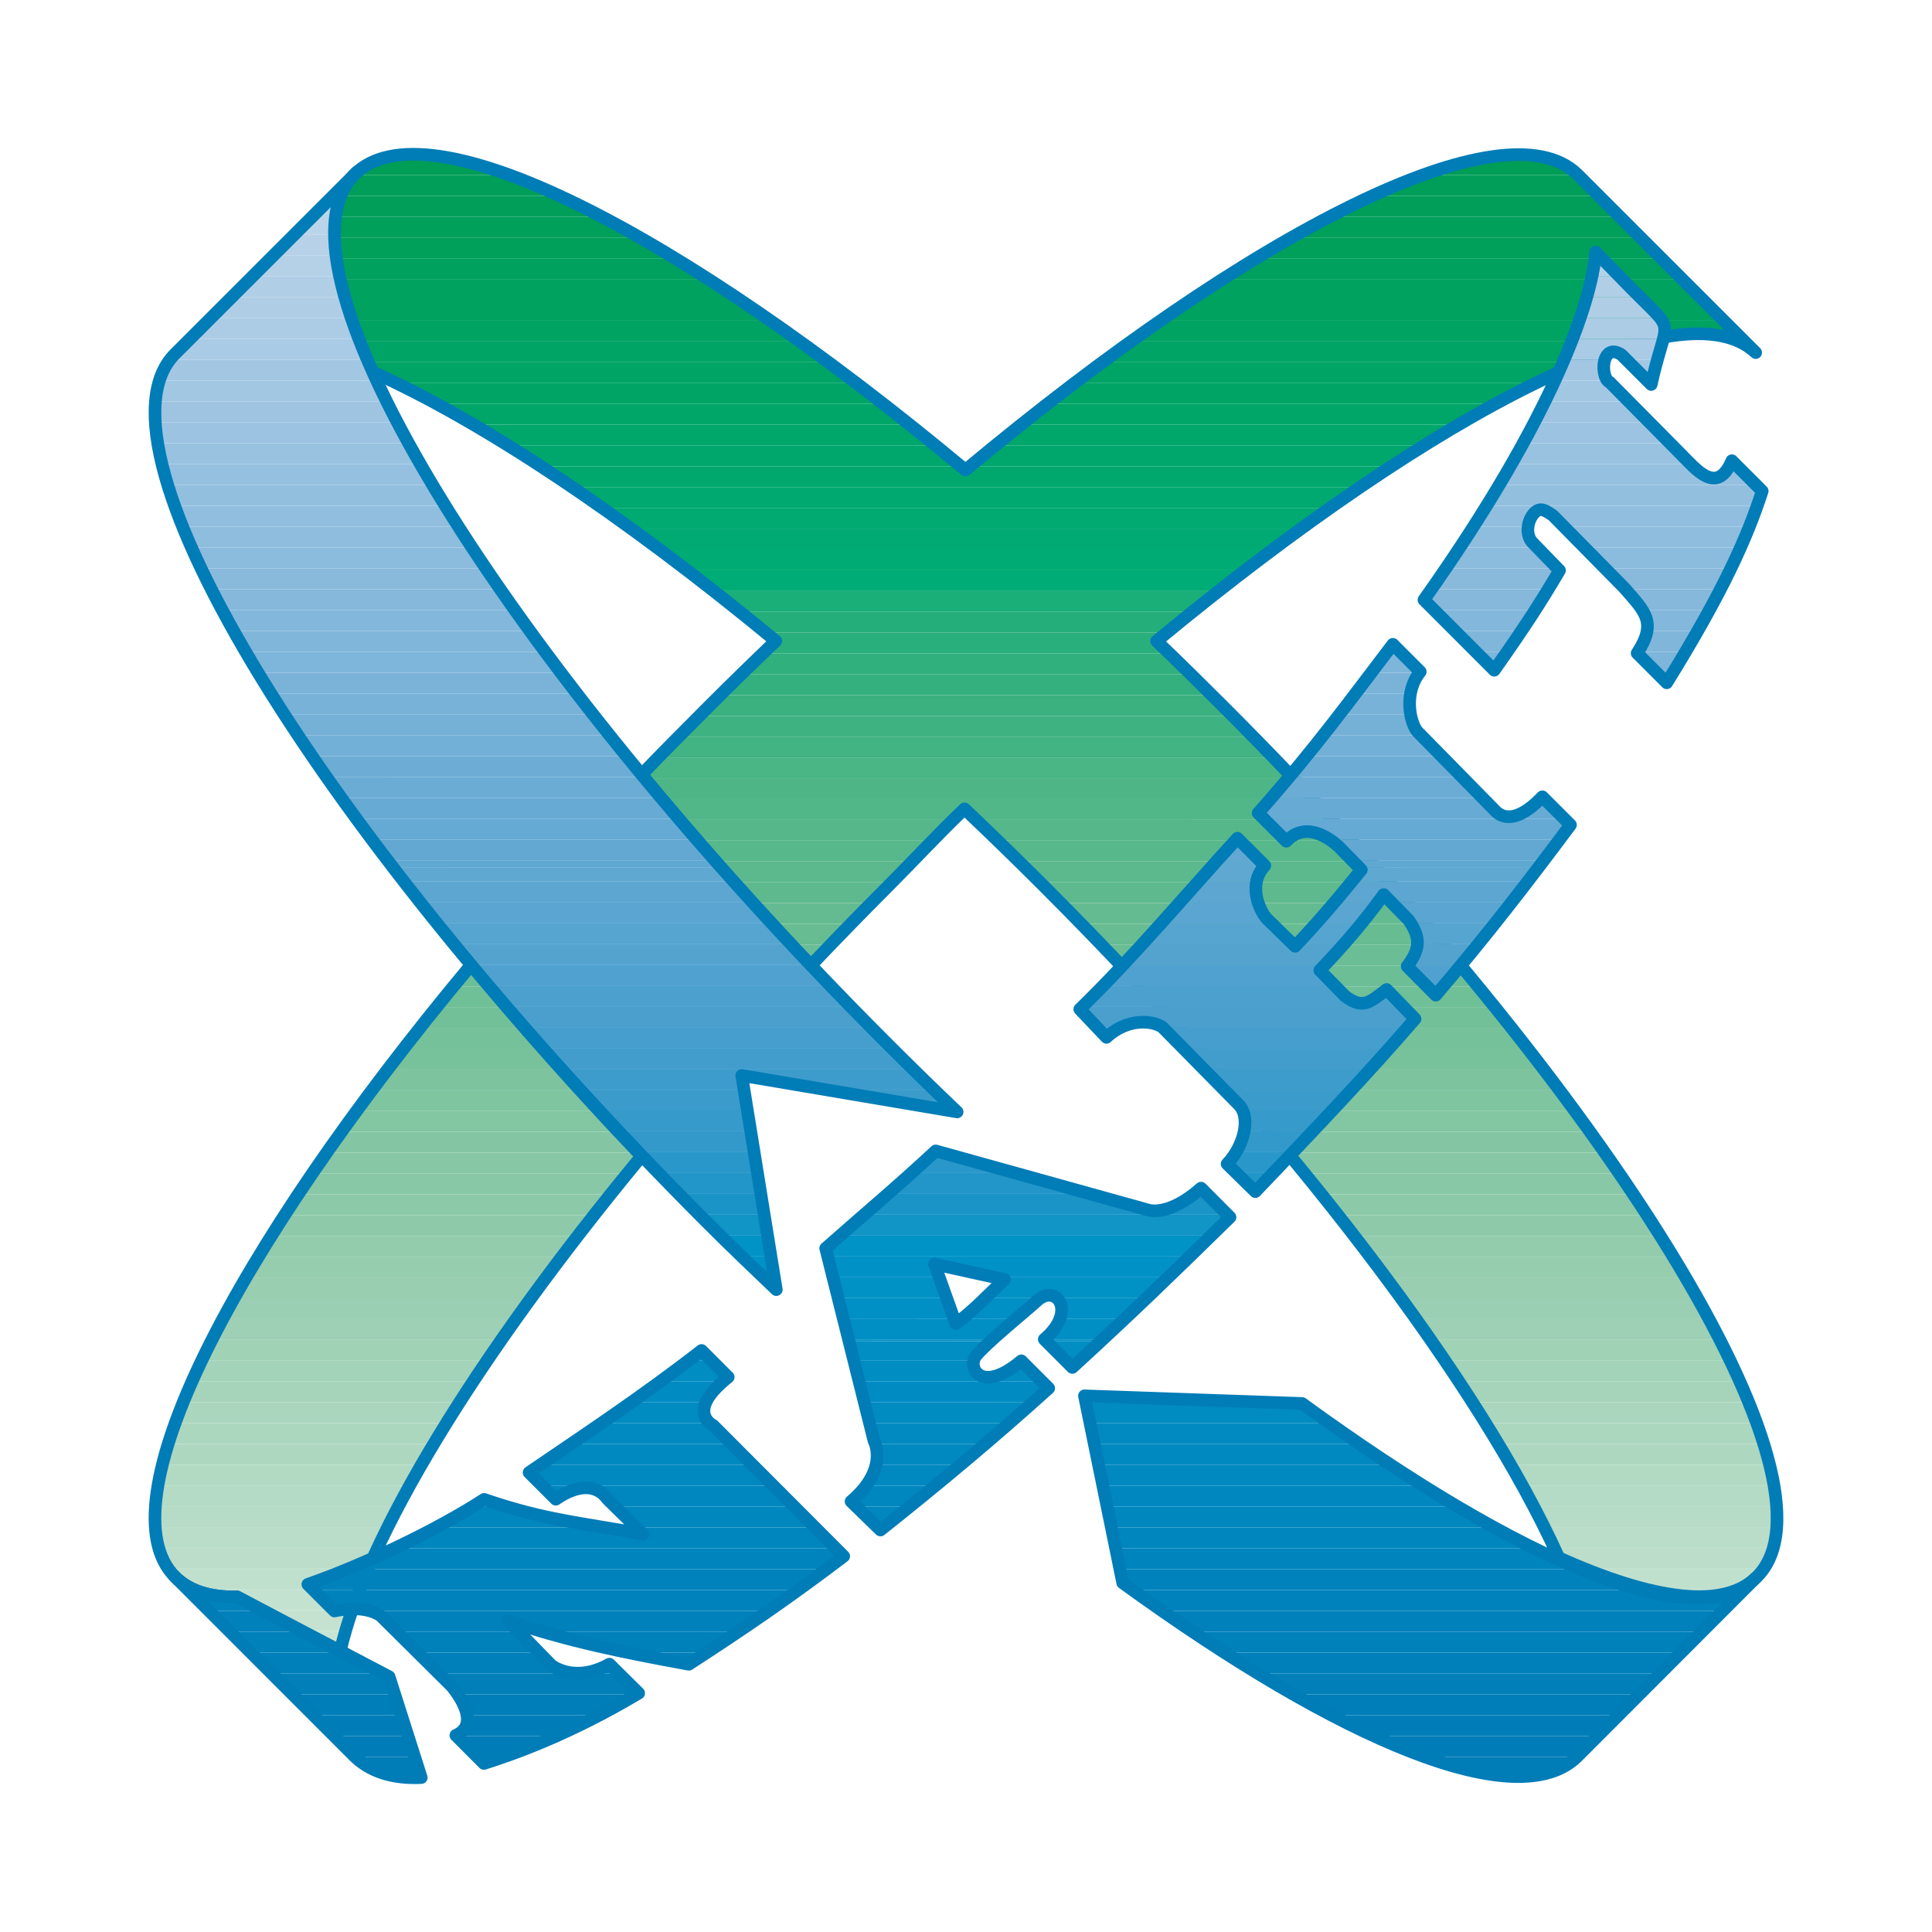 <?xml version="1.0" encoding="utf-8"?>
<!-- Generator: Adobe Illustrator 13.0.0, SVG Export Plug-In . SVG Version: 6.00 Build 14948)  -->
<!DOCTYPE svg PUBLIC "-//W3C//DTD SVG 1.0//EN" "http://www.w3.org/TR/2001/REC-SVG-20010904/DTD/svg10.dtd">
<svg version="1.0" id="Layer_1" xmlns="http://www.w3.org/2000/svg" xmlns:xlink="http://www.w3.org/1999/xlink" x="0px" y="0px"
	 width="192.756px" height="192.756px" viewBox="0 0 192.756 192.756" enable-background="new 0 0 192.756 192.756"
	 xml:space="preserve">
<g>
	<polygon fill-rule="evenodd" clip-rule="evenodd" fill="#FFFFFF" points="0,0 192.756,0 192.756,192.756 0,192.756 0,0 	"/>
	<path fill-rule="evenodd" clip-rule="evenodd" fill="#009D57" d="M41.096,15.391h0.244c2.63,0.018,5.835,0.728,9.517,2.076H35.303
		c0.025-0.025,0.048-0.049,0.072-0.075C36.703,16.065,38.644,15.416,41.096,15.391L41.096,15.391z M157.451,17.467h-15.512
		c7.228-2.614,12.632-2.799,15.424-0.087L157.451,17.467L157.451,17.467z"/>
	<path fill-rule="evenodd" clip-rule="evenodd" fill="#009E58" d="M35.307,17.464h15.54c1.578,0.578,3.245,1.27,4.99,2.076H33.981
		C34.302,18.742,34.741,18.048,35.307,17.464L35.307,17.464z M141.948,17.464h15.499l2.076,2.076h-22.614
		C138.672,18.732,140.354,18.04,141.948,17.464L141.948,17.464z"/>
	<path fill-rule="evenodd" clip-rule="evenodd" fill="#009E59" d="M33.981,19.54h21.856c1.355,0.625,2.759,1.319,4.206,2.076H33.445
		C33.55,20.86,33.727,20.169,33.981,19.54L33.981,19.54z M136.909,19.54h22.614l2.076,2.076h-28.923
		C134.134,20.856,135.545,20.165,136.909,19.54L136.909,19.54z"/>
	<path fill-rule="evenodd" clip-rule="evenodd" fill="#009F5A" d="M33.445,21.616h26.597c1.233,0.645,2.499,1.338,3.794,2.078
		H33.335C33.318,22.957,33.355,22.264,33.445,21.616L33.445,21.616z M132.677,21.616H161.6l2.078,2.078h-34.814
		C130.165,22.953,131.438,22.261,132.677,21.616L132.677,21.616z"/>
	<path fill-rule="evenodd" clip-rule="evenodd" fill="#00A05B" d="M33.335,23.689h30.494c1.152,0.657,2.328,1.347,3.525,2.077
		H33.507C33.409,25.04,33.35,24.347,33.335,23.689L33.335,23.689z M128.872,23.689h34.801l2.077,2.077h-40.416
		C126.535,25.037,127.715,24.346,128.872,23.689L128.872,23.689z"/>
	<path fill-rule="evenodd" clip-rule="evenodd" fill="#00A15E" d="M33.507,25.766h33.846c1.087,0.662,2.195,1.357,3.316,2.076
		H33.884C33.726,27.122,33.599,26.43,33.507,25.766L33.507,25.766z M125.334,25.766h40.416l2.077,2.076h-45.826
		C123.128,27.122,124.24,26.427,125.334,25.766L125.334,25.766z"/>
	<path fill-rule="evenodd" clip-rule="evenodd" fill="#00A25F" d="M33.884,27.842H70.67c1.041,0.668,2.098,1.361,3.167,2.076H34.418
		C34.211,29.204,34.034,28.511,33.884,27.842L33.884,27.842z M122.001,27.842h45.826l2.076,2.076h-51.077
		C119.897,29.202,120.956,28.509,122.001,27.842L122.001,27.842z"/>
	<path fill-rule="evenodd" clip-rule="evenodd" fill="#00A260" d="M34.418,29.915h39.412c1.005,0.673,2.021,1.363,3.047,2.076
		H35.079C34.834,31.279,34.614,30.587,34.418,29.915L34.418,29.915z M118.83,29.915h51.069l2.077,2.076h-56.197
		C116.808,31.278,117.824,30.586,118.83,29.915L118.83,29.915z"/>
	<path fill-rule="evenodd" clip-rule="evenodd" fill="#00A362" d="M35.079,31.991h41.798c0.969,0.674,1.95,1.367,2.938,2.076H35.849
		C35.571,33.357,35.312,32.666,35.079,31.991L35.079,31.991z M115.779,31.991h56.197l2.076,2.076h-0.562
		c-2.283-1.041-5.504-1.005-9.481,0h-51.175C113.825,33.357,114.808,32.665,115.779,31.991L115.779,31.991z"/>
	<path fill-rule="evenodd" clip-rule="evenodd" fill="#00A464" d="M35.849,34.067h43.966c0.941,0.676,1.893,1.369,2.849,2.077
		H36.707C36.4,35.436,36.114,34.743,35.849,34.067L35.849,34.067z M112.834,34.067h51.175c-1.894,0.478-3.956,1.172-6.173,2.077
		H109.98C110.939,35.436,111.892,34.743,112.834,34.067L112.834,34.067z M173.49,34.067h0.562l1.112,1.112
		C174.682,34.724,174.121,34.354,173.49,34.067L173.49,34.067z"/>
	<path fill-rule="evenodd" clip-rule="evenodd" fill="#00A465" d="M36.707,36.144h45.958c0.917,0.677,1.839,1.371,2.769,2.076
		H39.561c-0.828-0.404-1.644-0.782-2.439-1.137C36.979,36.767,36.842,36.453,36.707,36.144L36.707,36.144z M109.98,36.144h47.855
		c-1.474,0.601-3.018,1.296-4.619,2.076h-46.009C108.139,37.515,109.062,36.821,109.98,36.144L109.98,36.144z"/>
	<path fill-rule="evenodd" clip-rule="evenodd" fill="#00A566" d="M39.551,38.215h45.876c0.895,0.68,1.797,1.371,2.704,2.078H43.583
		C42.201,39.543,40.856,38.85,39.551,38.215L39.551,38.215z M107.215,38.215h46.013c-1.304,0.635-2.648,1.328-4.03,2.078h-44.685
		C105.42,39.586,106.32,38.896,107.215,38.215L107.215,38.215z"/>
	<path fill-rule="evenodd" clip-rule="evenodd" fill="#00A568" d="M43.583,40.293h44.548c0.874,0.68,1.749,1.372,2.632,2.076H47.267
		C46.013,41.635,44.783,40.943,43.583,40.293L43.583,40.293z M104.513,40.293h44.685c-1.197,0.65-2.423,1.343-3.675,2.076h-43.647
		C102.759,41.665,103.639,40.973,104.513,40.293L104.513,40.293z"/>
	<path fill-rule="evenodd" clip-rule="evenodd" fill="#00A76B" d="M47.267,42.369h43.497c0.856,0.681,1.718,1.374,2.582,2.077
		h-42.64C49.539,43.722,48.393,43.028,47.267,42.369L47.267,42.369z M101.875,42.369h43.647c-1.125,0.66-2.273,1.352-3.44,2.077
		H99.299C100.161,43.741,101.021,43.05,101.875,42.369L101.875,42.369z"/>
	<path fill-rule="evenodd" clip-rule="evenodd" fill="#00A76C" d="M50.7,44.441h42.64c0.839,0.681,1.679,1.375,2.523,2.077H53.964
		C52.861,45.799,51.771,45.107,50.7,44.441L50.7,44.441z M99.303,44.441h42.785c-1.07,0.666-2.156,1.357-3.258,2.077H96.78
		C97.625,45.816,98.467,45.124,99.303,44.441L99.303,44.441z"/>
	<path fill-rule="evenodd" clip-rule="evenodd" fill="#00A86E" d="M53.964,46.518h41.898c0.153,0.126,0.305,0.251,0.458,0.38
		c0.152-0.129,0.306-0.254,0.458-0.38h42.05c-1.026,0.669-2.067,1.362-3.119,2.076H57.082C56.03,47.88,54.991,47.187,53.964,46.518
		L53.964,46.518z"/>
	<path fill-rule="evenodd" clip-rule="evenodd" fill="#00A96F" d="M57.082,48.594h78.629c-0.99,0.673-1.991,1.365-3.002,2.078
		h-72.62C59.077,49.959,58.073,49.267,57.082,48.594L57.082,48.594z"/>
	<path fill-rule="evenodd" clip-rule="evenodd" fill="#00AA71" d="M60.089,50.671h72.62c-0.959,0.675-1.928,1.366-2.904,2.076
		H62.994C62.017,52.038,61.049,51.347,60.089,50.671L60.089,50.671z"/>
	<path fill-rule="evenodd" clip-rule="evenodd" fill="#00AA72" d="M62.988,52.743h66.825c-0.933,0.678-1.872,1.371-2.818,2.078
		H65.805C64.858,54.113,63.919,53.419,62.988,52.743L62.988,52.743z"/>
	<path fill-rule="evenodd" clip-rule="evenodd" fill="#00AB74" d="M65.805,54.82h61.189c-0.907,0.677-1.82,1.372-2.741,2.076H68.552
		C67.63,56.189,66.714,55.499,65.805,54.82L65.805,54.82z"/>
	<path fill-rule="evenodd" clip-rule="evenodd" fill="#00AC75" d="M68.552,56.896h55.701c-0.886,0.68-1.777,1.371-2.674,2.076
		h-50.35C70.332,58.267,69.438,57.576,68.552,56.896L68.552,56.896z"/>
	<path fill-rule="evenodd" clip-rule="evenodd" fill="#1AAE79" d="M71.224,58.969h50.36c-0.866,0.681-1.736,1.372-2.612,2.076H73.84
		C72.964,60.341,72.093,59.65,71.224,58.969L71.224,58.969z"/>
	<path fill-rule="evenodd" clip-rule="evenodd" fill="#24AE7A" d="M73.84,61.044h45.131c-0.849,0.683-1.702,1.374-2.559,2.077
		H76.398C75.542,62.417,74.689,61.727,73.84,61.044L73.84,61.044z"/>
	<path fill-rule="evenodd" clip-rule="evenodd" fill="#29AF7B" d="M76.398,63.121h40.015c-0.339,0.278-0.68,0.558-1.021,0.839
		c0.432,0.412,0.863,0.822,1.293,1.238H76.099c0.435-0.418,0.866-0.834,1.302-1.25C77.064,63.672,76.733,63.396,76.398,63.121
		L76.398,63.121z"/>
	<path fill-rule="evenodd" clip-rule="evenodd" fill="#30B07D" d="M76.099,65.198h40.587c0.709,0.686,1.418,1.378,2.126,2.077
		H73.959C74.671,66.579,75.386,65.886,76.099,65.198L76.099,65.198z"/>
	<path fill-rule="evenodd" clip-rule="evenodd" fill="#34B07E" d="M73.964,67.27h44.842c0.7,0.689,1.404,1.379,2.105,2.078H71.858
		C72.561,68.649,73.261,67.959,73.964,67.27L73.964,67.27z"/>
	<path fill-rule="evenodd" clip-rule="evenodd" fill="#3AB17F" d="M71.858,69.347h49.053c0.405,0.401,0.807,0.81,1.212,1.215
		c0.287,0.287,0.571,0.573,0.857,0.861H69.777c0.287-0.288,0.57-0.574,0.859-0.861C71.042,70.156,71.452,69.749,71.858,69.347
		L71.858,69.347z"/>
	<path fill-rule="evenodd" clip-rule="evenodd" fill="#3FB282" d="M69.777,71.423h53.204c0.688,0.693,1.373,1.383,2.052,2.076
		H67.711C68.396,72.808,69.085,72.117,69.777,71.423L69.777,71.423z"/>
	<path fill-rule="evenodd" clip-rule="evenodd" fill="#42B383" d="M67.716,73.496h57.313c0.678,0.693,1.354,1.383,2.022,2.076
		H65.675C66.35,74.879,67.03,74.187,67.716,73.496L67.716,73.496z"/>
	<path fill-rule="evenodd" clip-rule="evenodd" fill="#4AB585" d="M65.675,75.572h61.377c0.669,0.691,1.334,1.384,1.992,2.077
		H64.321c-0.101-0.123-0.203-0.242-0.304-0.363C64.565,76.713,65.12,76.143,65.675,75.572L65.675,75.572z"/>
	<path fill-rule="evenodd" clip-rule="evenodd" fill="#4EB587" d="M64.321,77.648h64.723c0.661,0.692,1.318,1.384,1.969,2.077
		H66.056C65.472,79.03,64.893,78.338,64.321,77.648L64.321,77.648z"/>
	<path fill-rule="evenodd" clip-rule="evenodd" fill="#51B688" d="M66.053,79.721h64.957c0.651,0.693,1.296,1.386,1.938,2.077
		H97.391c-0.385-0.37-0.776-0.733-1.162-1.099l0,0c-0.379,0.36-0.753,0.728-1.131,1.099H67.812
		C67.22,81.104,66.632,80.411,66.053,79.721L66.053,79.721z"/>
	<path fill-rule="evenodd" clip-rule="evenodd" fill="#55B78A" d="M67.812,81.798h27.286c-0.688,0.679-1.375,1.373-2.063,2.076
		H69.592C68.992,83.18,68.4,82.488,67.812,81.798L67.812,81.798z M97.391,81.798h35.556c0.642,0.693,1.277,1.384,1.909,2.076H99.549
		C98.829,83.176,98.109,82.483,97.391,81.798L97.391,81.798z"/>
	<path fill-rule="evenodd" clip-rule="evenodd" fill="#57B88B" d="M69.592,83.874h23.442c-0.671,0.688-1.344,1.381-2.018,2.076H71.4
		C70.793,85.256,70.189,84.564,69.592,83.874L69.592,83.874z M99.549,83.874h35.308c0.633,0.693,1.261,1.386,1.882,2.076h-35.063
		C100.967,85.252,100.258,84.562,99.549,83.874L99.549,83.874z"/>
	<path fill-rule="evenodd" clip-rule="evenodd" fill="#5BB98D" d="M71.4,85.95h19.616c-0.676,0.696-1.352,1.392-2.031,2.076H73.235
		C72.618,87.333,72.007,86.641,71.4,85.95L71.4,85.95z M101.675,85.95h35.063c0.625,0.693,1.242,1.385,1.856,2.076h-34.827
		C103.07,87.33,102.374,86.636,101.675,85.95L101.675,85.95z"/>
	<path fill-rule="evenodd" clip-rule="evenodd" fill="#5EBA8E" d="M73.231,88.022h15.757c-0.147,0.15-0.298,0.303-0.447,0.452
		c-0.543,0.544-1.079,1.082-1.616,1.625h-11.83C74.47,89.405,73.847,88.714,73.231,88.022L73.231,88.022z M103.764,88.022h34.829
		c0.614,0.694,1.226,1.386,1.829,2.076h-34.591c-0.535-0.542-1.075-1.083-1.618-1.625C104.062,88.324,103.914,88.172,103.764,88.022
		L103.764,88.022z"/>
	<path fill-rule="evenodd" clip-rule="evenodd" fill="#64BB91" d="M75.097,90.099h11.83c-0.684,0.692-1.363,1.386-2.037,2.078
		h-7.903C76.351,91.482,75.721,90.791,75.097,90.099L75.097,90.099z M105.831,90.099h34.591c0.605,0.694,1.205,1.387,1.8,2.078
		h-34.35C107.196,91.483,106.516,90.792,105.831,90.099L105.831,90.099z"/>
	<path fill-rule="evenodd" clip-rule="evenodd" fill="#67BC92" d="M76.987,92.176h7.903c-0.675,0.692-1.342,1.383-2.008,2.076
		h-3.975C78.264,93.56,77.622,92.866,76.987,92.176L76.987,92.176z M107.872,92.176h34.35c0.599,0.695,1.189,1.385,1.775,2.076
		h-34.111C109.22,93.561,108.549,92.869,107.872,92.176L107.872,92.176z"/>
	<path fill-rule="evenodd" clip-rule="evenodd" fill="#6ABD94" d="M78.903,94.247h3.982c-0.665,0.692-1.331,1.386-1.986,2.078
		h-0.047C80.196,95.632,79.548,94.939,78.903,94.247L78.903,94.247z M109.881,94.247h34.113c0.588,0.694,1.167,1.387,1.743,2.078
		h-33.872C111.208,95.633,110.548,94.94,109.881,94.247L109.881,94.247z M47.048,96.325h-0.085c0.014-0.016,0.028-0.034,0.042-0.051
		C47.02,96.291,47.034,96.309,47.048,96.325L47.048,96.325z"/>
	<path fill-rule="evenodd" clip-rule="evenodd" fill="#6CBE96" d="M46.963,96.325h0.085c0.576,0.691,1.161,1.381,1.749,2.077H45.25
		C45.814,97.711,46.384,97.02,46.963,96.325L46.963,96.325z M80.852,96.325h0.047c-0.008,0.009-0.016,0.017-0.023,0.025
		C80.867,96.342,80.86,96.333,80.852,96.325L80.852,96.325z M111.865,96.325h33.872c0.58,0.695,1.151,1.387,1.715,2.077h-33.633
		C113.173,97.71,112.521,97.018,111.865,96.325L111.865,96.325z"/>
	<path fill-rule="evenodd" clip-rule="evenodd" fill="#6FBF97" d="M45.25,98.401h3.547c0.583,0.69,1.172,1.382,1.767,2.075H43.56
		C44.116,99.787,44.68,99.097,45.25,98.401L45.25,98.401z M113.819,98.401h33.633c0.57,0.693,1.133,1.387,1.689,2.075h-33.394
		C115.11,99.786,114.468,99.094,113.819,98.401L113.819,98.401z"/>
	<path fill-rule="evenodd" clip-rule="evenodd" fill="#72C098" d="M43.56,100.477h7.004c0.592,0.69,1.193,1.383,1.797,2.078H41.902
		C42.448,101.865,43,101.173,43.56,100.477L43.56,100.477z M115.748,100.477h33.394c0.561,0.696,1.118,1.389,1.664,2.078h-33.157
		C117.021,101.864,116.387,101.17,115.748,100.477L115.748,100.477z"/>
	<path fill-rule="evenodd" clip-rule="evenodd" fill="#75C19A" d="M41.905,102.55h10.45c0.601,0.69,1.205,1.383,1.816,2.076H40.276
		C40.812,103.937,41.354,103.245,41.905,102.55L41.905,102.55z M117.645,102.55h33.157c0.552,0.695,1.093,1.387,1.63,2.076h-32.915
		C118.898,103.935,118.273,103.244,117.645,102.55L117.645,102.55z"/>
	<path fill-rule="evenodd" clip-rule="evenodd" fill="#77C19B" d="M40.276,104.626h13.895c0.609,0.691,1.226,1.383,1.846,2.077
		H38.675C39.201,106.014,39.735,105.321,40.276,104.626L40.276,104.626z M119.517,104.626h32.915
		c0.541,0.696,1.076,1.388,1.603,2.077h-32.672C120.753,106.013,120.138,105.32,119.517,104.626L119.517,104.626z"/>
	<path fill-rule="evenodd" clip-rule="evenodd" fill="#7CC39E" d="M38.675,106.703h17.342c0.62,0.691,1.245,1.384,1.875,2.076
		H37.108C37.624,108.09,38.143,107.399,38.675,106.703L38.675,106.703z M121.362,106.703h32.672c0.531,0.695,1.055,1.388,1.57,2.076
		h-32.423C122.581,108.09,121.975,107.397,121.362,106.703L121.362,106.703z"/>
	<path fill-rule="evenodd" clip-rule="evenodd" fill="#7FC5A0" d="M37.111,108.774h20.776c0.628,0.692,1.263,1.384,1.902,2.077
		H35.572C36.075,110.164,36.59,109.472,37.111,108.774L37.111,108.774z M123.178,108.774h32.423c0.521,0.697,1.037,1.39,1.542,2.077
		h-32.172C124.379,110.162,123.782,109.47,123.178,108.774L123.178,108.774z"/>
	<path fill-rule="evenodd" clip-rule="evenodd" fill="#82C6A2" d="M35.572,110.852H59.79c0.638,0.69,1.281,1.384,1.929,2.077H34.067
		C34.56,112.24,35.062,111.549,35.572,110.852L35.572,110.852z M124.971,110.852h32.172c0.51,0.697,1.011,1.389,1.504,2.077h-31.912
		C126.152,112.238,125.565,111.546,124.971,110.852L124.971,110.852z"/>
	<path fill-rule="evenodd" clip-rule="evenodd" fill="#84C6A4" d="M34.067,112.929h27.651c0.647,0.689,1.304,1.383,1.962,2.076
		H32.594C33.076,114.315,33.567,113.625,34.067,112.929L34.067,112.929z M126.734,112.929h31.912
		c0.501,0.697,0.993,1.387,1.475,2.076h-31.65C127.899,114.314,127.32,113.622,126.734,112.929L126.734,112.929z"/>
	<path fill-rule="evenodd" clip-rule="evenodd" fill="#87C7A6" d="M32.594,115.005H63.68c0.11,0.115,0.22,0.23,0.33,0.347
		c-0.479,0.578-0.95,1.154-1.419,1.73H31.157C31.627,116.395,32.106,115.7,32.594,115.005L32.594,115.005z M128.471,115.005h31.65
		c0.489,0.697,0.972,1.389,1.442,2.077h-31.387C129.614,116.391,129.046,115.699,128.471,115.005L128.471,115.005z"/>
	<path fill-rule="evenodd" clip-rule="evenodd" fill="#89C8A6" d="M31.159,117.077h31.436c-0.566,0.695-1.126,1.386-1.68,2.076
		H29.76C30.217,118.466,30.682,117.774,31.159,117.077L31.159,117.077z M130.173,117.077h31.387c0.478,0.697,0.944,1.39,1.401,2.076
		h-31.11C131.298,118.464,130.739,117.772,130.173,117.077L130.173,117.077z"/>
	<path fill-rule="evenodd" clip-rule="evenodd" fill="#8CC9A8" d="M29.76,119.153h31.155c-0.558,0.695-1.107,1.387-1.65,2.077
		H28.396C28.841,120.543,29.294,119.852,29.76,119.153L29.76,119.153z M131.851,119.153h31.11c0.467,0.698,0.922,1.39,1.366,2.077
		H133.5C132.957,120.541,132.407,119.849,131.851,119.153L131.851,119.153z"/>
	<path fill-rule="evenodd" clip-rule="evenodd" fill="#8ECAAA" d="M28.396,121.23h30.869c-0.547,0.695-1.087,1.387-1.62,2.076
		H27.071C27.503,122.621,27.944,121.929,28.396,121.23L28.396,121.23z M133.5,121.23h30.827c0.453,0.697,0.898,1.391,1.329,2.076
		h-30.537C134.586,122.617,134.047,121.926,133.5,121.23L133.5,121.23z"/>
	<path fill-rule="evenodd" clip-rule="evenodd" fill="#93CCAD" d="M27.073,123.303h30.576c-0.538,0.695-1.069,1.387-1.591,2.076
		H25.79C26.206,124.695,26.635,124.002,27.073,123.303L27.073,123.303z M135.116,123.303h30.538
		c0.438,0.699,0.864,1.393,1.281,2.076h-30.232C136.182,124.691,135.653,123.998,135.116,123.303L135.116,123.303z"/>
	<path fill-rule="evenodd" clip-rule="evenodd" fill="#96CDAF" d="M25.79,125.379h30.268c-0.529,0.695-1.046,1.388-1.557,2.076
		H24.554C24.954,126.771,25.365,126.079,25.79,125.379L25.79,125.379z M136.703,125.379h30.232c0.426,0.7,0.841,1.392,1.242,2.076
		h-29.914C137.752,126.766,137.232,126.075,136.703,125.379L136.703,125.379z"/>
	<path fill-rule="evenodd" clip-rule="evenodd" fill="#99CEB1" d="M24.554,127.455H54.5c-0.518,0.695-1.027,1.389-1.528,2.076
		H23.363C23.748,128.847,24.144,128.155,24.554,127.455L24.554,127.455z M138.264,127.455h29.914c0.411,0.7,0.81,1.393,1.195,2.076
		h-29.581C139.292,128.844,138.781,128.151,138.264,127.455L138.264,127.455z"/>
	<path fill-rule="evenodd" clip-rule="evenodd" fill="#9BCFB3" d="M23.363,129.531h29.609c-0.507,0.696-1.005,1.39-1.496,2.077
		H22.223C22.589,130.926,22.969,130.234,23.363,129.531L23.363,129.531z M139.792,129.531h29.581
		c0.395,0.701,0.772,1.395,1.142,2.077h-29.228C140.798,130.921,140.299,130.228,139.792,129.531L139.792,129.531z"/>
	<path fill-rule="evenodd" clip-rule="evenodd" fill="#9DD0B4" d="M22.225,131.604H51.48c-0.497,0.697-0.983,1.389-1.462,2.077
		H21.139C21.486,132.999,21.849,132.306,22.225,131.604L22.225,131.604z M141.285,131.604h29.227
		c0.378,0.701,0.74,1.395,1.088,2.077h-28.854C142.267,132.993,141.782,132.302,141.285,131.604L141.285,131.604z"/>
	<path fill-rule="evenodd" clip-rule="evenodd" fill="#A0D2B6" d="M21.139,133.682h28.878c-0.485,0.697-0.96,1.389-1.426,2.076
		H20.115C20.44,135.076,20.782,134.384,21.139,133.682L21.139,133.682z M142.746,133.682H171.6c0.358,0.702,0.7,1.395,1.027,2.076
		h-28.456C143.706,135.068,143.229,134.379,142.746,133.682L142.746,133.682z"/>
	<path fill-rule="evenodd" clip-rule="evenodd" fill="#A3D3B8" d="M20.115,135.758h28.476c-0.474,0.697-0.937,1.39-1.39,2.075
		H19.159C19.459,137.153,19.778,136.462,20.115,135.758L20.115,135.758z M144.171,135.758h28.456
		c0.338,0.704,0.657,1.395,0.961,2.075h-28.027C145.108,137.147,144.644,136.455,144.171,135.758L144.171,135.758z"/>
	<path fill-rule="evenodd" clip-rule="evenodd" fill="#A5D4BA" d="M19.16,137.83h28.043c-0.46,0.697-0.911,1.391-1.351,2.076H18.279
		C18.555,139.228,18.846,138.535,19.16,137.83L19.16,137.83z M145.559,137.83h28.027c0.314,0.705,0.61,1.398,0.886,2.076h-27.562
		C146.47,139.221,146.019,138.527,145.559,137.83L145.559,137.83z"/>
	<path fill-rule="evenodd" clip-rule="evenodd" fill="#AAD6BD" d="M18.279,139.906h27.573c-0.448,0.698-0.884,1.392-1.311,2.076
		h-27.06C17.726,141.307,17.993,140.614,18.279,139.906L18.279,139.906z M146.909,139.906h27.562c0.288,0.708,0.558,1.4,0.804,2.076
		h-27.054C147.795,141.297,147.356,140.604,146.909,139.906L146.909,139.906z"/>
	<path fill-rule="evenodd" clip-rule="evenodd" fill="#ACD7BF" d="M17.482,141.982h27.06c-0.435,0.7-0.859,1.391-1.27,2.077h-26.49
		C16.992,143.386,17.225,142.693,17.482,141.982L17.482,141.982z M148.222,141.982h27.054c0.258,0.711,0.488,1.402,0.698,2.077
		h-26.482C149.08,143.373,148.656,142.683,148.222,141.982L148.222,141.982z"/>
	<path fill-rule="evenodd" clip-rule="evenodd" fill="#AED7C0" d="M16.782,144.06h26.49c-0.42,0.7-0.828,1.393-1.224,2.076H16.202
		C16.369,145.464,16.561,144.773,16.782,144.06L16.782,144.06z M149.491,144.06h26.482c0.221,0.714,0.414,1.406,0.581,2.076h-25.841
		C150.319,145.451,149.911,144.76,149.491,144.06L149.491,144.06z"/>
	<path fill-rule="evenodd" clip-rule="evenodd" fill="#B2DAC3" d="M16.203,146.131h25.848c-0.405,0.701-0.795,1.393-1.174,2.077
		H15.765C15.878,147.542,16.025,146.848,16.203,146.131L16.203,146.131z M150.711,146.131h25.843
		c0.179,0.718,0.328,1.411,0.443,2.077h-25.114C151.506,147.524,151.116,146.831,150.711,146.131L150.711,146.131z"/>
	<path fill-rule="evenodd" clip-rule="evenodd" fill="#B4DBC5" d="M15.765,148.208h25.111c-0.389,0.702-0.764,1.393-1.125,2.076
		H15.507C15.554,149.622,15.642,148.933,15.765,148.208L15.765,148.208z M151.883,148.208h25.114
		c0.124,0.725,0.208,1.415,0.256,2.076h-24.247C152.647,149.601,152.271,148.91,151.883,148.208L151.883,148.208z"/>
	<path fill-rule="evenodd" clip-rule="evenodd" fill="#B6DBC6" d="M15.507,150.284h24.245c-0.371,0.702-0.728,1.396-1.068,2.076
		H15.498C15.454,151.708,15.455,151.017,15.507,150.284L15.507,150.284z M153.006,150.284h24.247
		c0.033,0.452,0.046,0.89,0.043,1.312v0.16c-0.005,0.204-0.019,0.406-0.031,0.604h-23.193
		C153.73,151.679,153.375,150.986,153.006,150.284L153.006,150.284z"/>
	<path fill-rule="evenodd" clip-rule="evenodd" fill="#B9DDC8" d="M15.497,152.357h23.189c-0.35,0.703-0.685,1.395-1.002,2.076
		H15.838C15.66,153.796,15.547,153.104,15.497,152.357L15.497,152.357z M154.068,152.357h23.197
		c-0.05,0.747-0.164,1.438-0.344,2.076H155.07C154.753,153.752,154.42,153.061,154.068,152.357L154.068,152.357z"/>
	<path fill-rule="evenodd" clip-rule="evenodd" fill="#BBDDCA" d="M15.838,154.434h21.845c-0.33,0.704-0.641,1.396-0.933,2.075
		H16.795C16.377,155.904,16.058,155.211,15.838,154.434L15.838,154.434z M155.07,154.434h21.852
		c-0.221,0.777-0.539,1.47-0.959,2.075h-17.875c-0.835-0.336-1.691-0.699-2.567-1.094
		C155.375,155.092,155.224,154.763,155.07,154.434L155.07,154.434z"/>
	<path fill-rule="evenodd" clip-rule="evenodd" fill="#C0E0CE" d="M16.795,156.509H36.75c-0.306,0.708-0.59,1.399-0.855,2.078
		H19.338c-0.717-0.316-1.344-0.737-1.874-1.267C17.217,157.073,16.997,156.8,16.795,156.509L16.795,156.509z M158.088,156.509
		h17.875c-0.2,0.289-0.422,0.564-0.669,0.812c-0.533,0.533-1.162,0.951-1.886,1.267h-9.049
		C162.441,158.117,160.344,157.42,158.088,156.509L158.088,156.509z"/>
	<path fill-rule="evenodd" clip-rule="evenodd" fill="#C3E2D0" d="M19.329,158.582h16.568c-0.277,0.708-0.533,1.4-0.766,2.076
		h-8.975l-2.504-1.337C21.973,159.355,20.526,159.112,19.329,158.582L19.329,158.582z M164.341,158.582h9.078
		C171.206,159.549,168.124,159.511,164.341,158.582L164.341,158.582z"/>
	<path fill-rule="evenodd" clip-rule="evenodd" fill="#C5E2D1" d="M26.156,160.658h8.975c-0.245,0.711-0.465,1.403-0.661,2.077
		h-4.425L26.156,160.658L26.156,160.658z"/>
	<path fill-rule="evenodd" clip-rule="evenodd" fill="#C8E4D4" d="M30.046,162.735h4.425c-0.208,0.714-0.388,1.408-0.537,2.076
		L30.046,162.735L30.046,162.735z"/>
	<path fill="none" stroke="#007CB7" stroke-width="1.258" stroke-linejoin="round" stroke-miterlimit="2.613" d="M47.006,96.273
		c5.185,6.218,10.846,12.635,17.004,19.078c-16.557,20.029-27.54,38.079-30.076,49.46l-10.281-5.49
		c-2.679,0.055-4.776-0.589-6.188-2.001C10.278,150.134,22.946,125.124,47.006,96.273L47.006,96.273z M96.229,80.699
		c2.657,2.519,5.323,5.114,7.984,7.775c24.875,24.875,43.604,49.835,51.308,66.941c9.434,4.245,16.478,5.202,19.773,1.905
		c9.271-9.275-14.529-48.114-53.171-86.758c-2.252-2.252-4.483-4.453-6.73-6.602c28.218-23.333,52.512-35.609,59.772-28.782
		L157.363,17.38c-7.27-7.062-32.266,5.515-61.042,29.519C67.482,22.874,42.557,10.21,35.375,17.392
		c-3.305,3.304-2.528,10.22,1.746,19.691C48.017,41.959,62.134,51.339,77.4,63.949c-2.265,2.164-4.518,4.366-6.765,6.614
		c-2.248,2.252-4.471,4.479-6.618,6.723c5.13,6.204,10.746,12.617,16.858,19.064c2.485-2.62,5.042-5.248,7.666-7.875
		C91.115,85.901,93.663,83.139,96.229,80.699L96.229,80.699z"/>
	<path fill-rule="evenodd" clip-rule="evenodd" fill="#007CB7" d="M35.435,175.286h5.937l0.658,2.063
		C39.198,177.488,36.966,176.75,35.435,175.286L35.435,175.286z M47.629,175.286h2.622c-0.756,0.264-1.417,0.482-1.967,0.655
		L47.629,175.286L47.629,175.286z M142.162,175.286h15.164C154.559,177.978,149.26,177.83,142.162,175.286L142.162,175.286z"/>
	<path fill-rule="evenodd" clip-rule="evenodd" fill="#007DB8" d="M33.348,173.205h7.36l0.664,2.081h-5.937
		c-0.034-0.032-0.068-0.062-0.102-0.097L33.348,173.205L33.348,173.205z M45.552,173.205h9.932c-2.04,0.907-3.808,1.582-5.233,2.081
		h-2.622L45.552,173.205L45.552,173.205z M137.101,173.205h22.309c-0.649,0.649-1.33,1.331-2.042,2.043
		c-0.013,0.013-0.028,0.024-0.041,0.038h-15.164C140.562,174.713,138.873,174.017,137.101,173.205L137.101,173.205z"/>
	<path fill-rule="evenodd" clip-rule="evenodd" fill="#007DB8" d="M31.269,171.124h8.776l0.663,2.081h-7.36L31.269,171.124
		L31.269,171.124z M46.593,171.124h13.195c-1.534,0.802-2.977,1.489-4.305,2.081h-9.932l-0.072-0.071
		C46.495,172.689,46.721,171.921,46.593,171.124L46.593,171.124z M132.859,171.124h28.627c-0.664,0.667-1.354,1.356-2.077,2.081
		h-22.309C135.733,172.58,134.319,171.886,132.859,171.124L132.859,171.124z"/>
	<path fill-rule="evenodd" clip-rule="evenodd" fill="#007EB9" d="M29.188,169.044h10.194l0.662,2.08h-8.776L29.188,169.044
		L29.188,169.044z M45.672,169.044h17.852c-1.295,0.768-2.542,1.457-3.735,2.08H46.593
		C46.476,170.377,46.048,169.607,45.672,169.044L45.672,169.044z M129.05,169.044h34.514c-0.671,0.673-1.36,1.362-2.077,2.08
		h-28.627C131.622,170.479,130.35,169.784,129.05,169.044L129.05,169.044z"/>
	<path fill-rule="evenodd" clip-rule="evenodd" fill="#007FB9" d="M27.109,166.964H38.21l0.612,0.32l0.561,1.76H29.188
		L27.109,166.964L27.109,166.964z M43.784,166.964h17.958l1.98,1.963c-0.066,0.04-0.131,0.078-0.198,0.117H45.672
		c-0.336-0.503-0.635-0.836-0.635-0.836L43.784,166.964L43.784,166.964z M125.52,166.964h40.118
		c-0.684,0.684-1.368,1.373-2.074,2.08H129.05C127.896,168.387,126.719,167.693,125.52,166.964L125.52,166.964z"/>
	<path fill-rule="evenodd" clip-rule="evenodd" fill="#0080BA" d="M25.028,164.883h9.218l3.963,2.081H27.109L25.028,164.883
		L25.028,164.883z M41.686,164.883h12.098l1.21,1.244c0,0,2.269,1.881,5.808-0.096l0.94,0.933H43.784L41.686,164.883L41.686,164.883
		z M62.695,164.883h7.808c-0.583,0.383-1.18,0.77-1.785,1.162C66.649,165.666,64.656,165.287,62.695,164.883L62.695,164.883z
		 M122.188,164.883h45.527c-0.698,0.698-1.385,1.388-2.077,2.081H125.52C124.426,166.3,123.316,165.605,122.188,164.883
		L122.188,164.883z"/>
	<path fill-rule="evenodd" clip-rule="evenodd" fill="#0081BA" d="M22.949,162.802h7.333l3.964,2.081h-9.218L22.949,162.802
		L22.949,162.802z M39.589,162.802h12.169l2.025,2.081H41.686L39.589,162.802L39.589,162.802z M54.18,162.802H73.64
		c-1.027,0.69-2.067,1.379-3.137,2.081h-7.808C59.818,164.288,57.017,163.633,54.18,162.802L54.18,162.802z M119.012,162.802h50.781
		c-0.711,0.711-1.399,1.399-2.078,2.081h-45.527C121.144,164.213,120.085,163.52,119.012,162.802L119.012,162.802z"/>
	<path fill-rule="evenodd" clip-rule="evenodd" fill="#0081BB" d="M20.873,160.726h5.454l3.963,2.081h-7.337L20.873,160.726
		L20.873,160.726z M33.366,160.726h0.02c-0.005,0.001-0.01,0.003-0.017,0.004L33.366,160.726L33.366,160.726z M36.939,160.726
		h39.738c-1.014,0.705-2.021,1.394-3.045,2.081H54.197c-1.164-0.342-2.334-0.708-3.518-1.115l1.084,1.115H39.594l-1.57-1.559
		C38.023,161.248,37.687,160.942,36.939,160.726L36.939,160.726z M115.966,160.726h55.899c-0.72,0.72-1.408,1.41-2.077,2.081h-50.77
		C118.013,162.134,116.993,161.441,115.966,160.726L115.966,160.726z"/>
	<path fill-rule="evenodd" clip-rule="evenodd" fill="#0083BC" d="M18.793,158.645h0.686c1.167,0.486,2.564,0.71,4.173,0.677
		l2.675,1.404h-5.454L18.793,158.645L18.793,158.645z M31.285,158.645h48.331c-0.993,0.715-1.967,1.404-2.938,2.081H36.939
		c-0.748-0.218-1.909-0.347-3.554,0h-0.02L31.285,158.645L31.285,158.645z M113.022,158.645h50.729c4.067,1.054,7.348,1.091,9.662,0
		h0.53c-0.726,0.727-1.414,1.415-2.079,2.081h-55.899C114.994,160.051,114.013,159.356,113.022,158.645L113.022,158.645z"/>
	<path fill-rule="evenodd" clip-rule="evenodd" fill="#0083BC" d="M34.655,156.563h47.796c-0.969,0.723-1.911,1.413-2.836,2.081
		H31.285l-0.572-0.572C31.979,157.63,33.309,157.118,34.655,156.563L34.655,156.563z M111.735,156.563h45.935
		c2.182,0.901,4.214,1.597,6.082,2.081h-50.729c-0.335-0.241-0.673-0.482-1.01-0.727L111.735,156.563L111.735,156.563z
		 M173.944,158.645h-0.53c0.655-0.309,1.232-0.705,1.729-1.198C174.732,157.857,174.334,158.255,173.944,158.645L173.944,158.645z
		 M19.479,158.645h-0.686l-1.403-1.403l0,0l0.075,0.079C18.028,157.885,18.705,158.321,19.479,158.645L19.479,158.645z"/>
	<path fill-rule="evenodd" clip-rule="evenodd" fill="#0084BD" d="M39.346,154.483h44.05l0.78,0.781
		c-0.587,0.446-1.159,0.878-1.725,1.299H34.655C36.213,155.921,37.796,155.217,39.346,154.483L39.346,154.483z M111.31,154.483
		h41.783c1.589,0.781,3.115,1.477,4.577,2.08h-45.935L111.31,154.483L111.31,154.483z"/>
	<path fill-rule="evenodd" clip-rule="evenodd" fill="#0086BE" d="M43.486,152.402h16.878c1.167,0.192,2.41,0.403,3.791,0.655
		l-0.666-0.655h17.83l2.076,2.081h-44.05C40.77,153.807,42.166,153.106,43.486,152.402L43.486,152.402z M87.586,152.402h0.573
		c-0.104,0.083-0.21,0.168-0.315,0.251L87.586,152.402L87.586,152.402z M110.884,152.402h38.21c1.37,0.751,2.706,1.444,3.999,2.081
		H111.31L110.884,152.402L110.884,152.402z"/>
	<path fill-rule="evenodd" clip-rule="evenodd" fill="#0087BE" d="M47.137,150.322h3.442c3.542,1.063,6.309,1.503,9.786,2.08H43.486
		C44.792,151.705,46.022,151.004,47.137,150.322L47.137,150.322z M61.379,150.322h17.866l2.075,2.08H63.49L61.379,150.322
		L61.379,150.322z M85.448,150.322h5.307c-0.867,0.7-1.732,1.395-2.596,2.08h-0.573L85.448,150.322L85.448,150.322z
		 M110.458,150.322h34.977c1.247,0.735,2.468,1.427,3.659,2.08h-38.21L110.458,150.322L110.458,150.322z"/>
	<path fill-rule="evenodd" clip-rule="evenodd" fill="#0087BF" d="M54.113,148.241h23.057l2.076,2.081H61.379l-0.832-0.819
		c0,0-1.429-2.439-5.097,0.075L54.113,148.241L54.113,148.241z M86.397,148.241h6.911c-0.853,0.701-1.703,1.395-2.553,2.081h-5.307
		l-0.537-0.522C85.541,149.265,86.026,148.74,86.397,148.241L86.397,148.241z M110.033,148.241h31.983
		c1.16,0.726,2.3,1.421,3.418,2.081h-34.977L110.033,148.241L110.033,148.241z M50.579,150.322h-3.442
		c0.405-0.249,0.792-0.49,1.165-0.731C49.101,149.865,49.856,150.105,50.579,150.322L50.579,150.322z"/>
	<path fill-rule="evenodd" clip-rule="evenodd" fill="#0088C0" d="M53.885,146.161h21.208l2.077,2.08H54.113l-1.33-1.328
		C53.146,146.665,53.515,146.413,53.885,146.161L53.885,146.161z M87.402,146.161h8.415c-0.838,0.702-1.674,1.394-2.509,2.08h-6.911
		C86.961,147.481,87.26,146.776,87.402,146.161L87.402,146.161z M109.605,146.161h29.166c1.098,0.72,2.18,1.414,3.245,2.08h-31.983
		L109.605,146.161L109.605,146.161z"/>
	<path fill-rule="evenodd" clip-rule="evenodd" fill="#0089C0" d="M56.949,144.08h16.068l2.076,2.081H53.885
		C54.88,145.483,55.904,144.791,56.949,144.08L56.949,144.08z M87.339,144.08h10.94c-0.822,0.7-1.641,1.394-2.462,2.081h-8.415
		C87.624,145.208,87.472,144.473,87.339,144.08L87.339,144.08z M109.18,144.08h26.483c1.05,0.716,2.086,1.409,3.108,2.081h-29.166
		L109.18,144.08L109.18,144.08z"/>
	<path fill-rule="evenodd" clip-rule="evenodd" fill="#008AC1" d="M59.992,141.999H70.84c0.172,0.141,0.31,0.209,0.31,0.209
		l1.868,1.872H56.949C57.946,143.402,58.961,142.709,59.992,141.999L59.992,141.999z M86.761,141.999h13.932
		c-0.804,0.7-1.61,1.395-2.413,2.081h-10.94c-0.068-0.205-0.135-0.313-0.135-0.313L86.761,141.999L86.761,141.999z M108.754,141.999
		h23.914c1.01,0.713,2.008,1.407,2.995,2.081H109.18L108.754,141.999L108.754,141.999z"/>
	<path fill-rule="evenodd" clip-rule="evenodd" fill="#008BC1" d="M62.978,139.918h7.451c-0.48,1.108,0.04,1.771,0.411,2.081H59.992
		C60.976,141.322,61.974,140.627,62.978,139.918L62.978,139.918z M86.238,139.918h16.814c-0.788,0.701-1.573,1.395-2.36,2.081
		H86.761L86.238,139.918L86.238,139.918z M108.328,139.918h18.568l3.011,0.105c0.929,0.676,1.849,1.331,2.761,1.976h-23.914
		L108.328,139.918L108.328,139.918z"/>
	<path fill-rule="evenodd" clip-rule="evenodd" fill="#008CC2" d="M65.872,137.839h6.252c-0.935,0.819-1.446,1.508-1.695,2.079
		h-7.451C63.937,139.241,64.901,138.548,65.872,137.839L65.872,137.839z M85.717,137.839h18.25l0.664,0.664
		c-0.526,0.476-1.051,0.946-1.578,1.415H86.238L85.717,137.839L85.717,137.839z M126.896,139.918h-18.568l-0.134-0.655
		L126.896,139.918L126.896,139.918z"/>
	<path fill-rule="evenodd" clip-rule="evenodd" fill="#008DC2" d="M68.664,135.758h2.354l1.635,1.638
		c-0.19,0.15-0.364,0.298-0.529,0.443h-6.252C66.8,137.16,67.732,136.467,68.664,135.758L68.664,135.758z M85.195,135.758h11.949
		c-0.277,1.22,1.187,3.009,4.753,0.012l2.069,2.069h-18.25L85.195,135.758L85.195,135.758z M106.316,135.758h1.41
		c-0.242,0.223-0.487,0.448-0.735,0.676L106.316,135.758L106.316,135.758z"/>
	<path fill-rule="evenodd" clip-rule="evenodd" fill="#008EC3" d="M107.724,135.761h-1.403l-1.933-1.934h5.429
		C109.14,134.456,108.443,135.099,107.724,135.761L107.724,135.761z M97.144,135.761H85.196l-0.486-1.934h14.108
		c-0.659,0.597-1.203,1.132-1.469,1.482C97.249,135.441,97.182,135.596,97.144,135.761L97.144,135.761z M71.021,135.761h-2.362
		c0.445-0.339,0.891-0.68,1.337-1.026L71.021,135.761L71.021,135.761z"/>
	<path fill-rule="evenodd" clip-rule="evenodd" fill="#008EC3" d="M84.674,133.682h14.295c-0.049,0.044-0.102,0.093-0.15,0.137
		l-14.108,0.009L84.674,133.682L84.674,133.682z M104.242,133.682h5.734c-0.053,0.049-0.107,0.101-0.16,0.149l-5.429-0.004
		L104.242,133.682L104.242,133.682z"/>
	<path fill-rule="evenodd" clip-rule="evenodd" fill="#008FC4" d="M84.151,131.601h11.043l0.161,0.451l0,0
		c0.204-0.147,0.405-0.299,0.6-0.451h5.394c-0.784,0.669-1.644,1.412-2.381,2.081H84.674L84.151,131.601L84.151,131.601z
		 M105.738,131.601h6.465c-0.724,0.682-1.464,1.371-2.227,2.081h-5.734l-0.055-0.055
		C105.014,132.926,105.502,132.227,105.738,131.601L105.738,131.601z"/>
	<path fill-rule="evenodd" clip-rule="evenodd" fill="#0090C5" d="M83.628,129.52h10.823l0.744,2.081H84.151L83.628,129.52
		L83.628,129.52z M98.279,129.52h5.516c-0.111,0.072-0.224,0.16-0.334,0.263c-0.386,0.354-1.196,1.036-2.111,1.818h-5.394
		C96.787,130.945,97.536,130.238,98.279,129.52L98.279,129.52z M105.449,129.52h8.949c-0.723,0.688-1.45,1.38-2.195,2.081h-6.465
		C106.087,130.681,105.899,129.915,105.449,129.52L105.449,129.52z"/>
	<path fill-rule="evenodd" clip-rule="evenodd" fill="#0091C5" d="M76.173,127.438h1.082l0.198,1.229
		C77.029,128.261,76.603,127.85,76.173,127.438L76.173,127.438z M83.106,127.438h10.602l0.744,2.081H83.628L83.106,127.438
		L83.106,127.438z M99.242,127.438h17.325c-0.724,0.697-1.443,1.39-2.169,2.081h-8.949c-0.406-0.357-1.027-0.411-1.654,0h-5.516
		c0.641-0.621,1.273-1.248,1.947-1.864L99.242,127.438L99.242,127.438z"/>
	<path fill-rule="evenodd" clip-rule="evenodd" fill="#0092C6" d="M74.004,125.357h2.915l0.336,2.081h-1.082
		C75.456,126.751,74.728,126.058,74.004,125.357L74.004,125.357z M82.584,125.357h36.131c-0.727,0.706-1.439,1.398-2.147,2.081
		H99.242l-6.008-1.324l0.474,1.324H83.106L82.584,125.357L82.584,125.357z"/>
	<path fill-rule="evenodd" clip-rule="evenodd" fill="#0093C6" d="M71.87,123.276h4.713l0.336,2.081h-2.915
		C73.29,124.669,72.578,123.975,71.87,123.276L71.87,123.276z M83.825,123.276h37.025c-0.729,0.714-1.439,1.403-2.135,2.081H82.584
		l-0.205-0.811C82.859,124.123,83.343,123.699,83.825,123.276L83.825,123.276z"/>
	<path fill-rule="evenodd" clip-rule="evenodd" fill="#1194C6" d="M69.782,121.197h6.465l0.336,2.079H71.87
		c-0.414-0.407-0.827-0.811-1.234-1.22C70.349,121.771,70.066,121.483,69.782,121.197L69.782,121.197z M86.21,121.197h36.266
		l0.245,0.246c-0.642,0.63-1.263,1.238-1.871,1.833H83.825C84.616,122.584,85.412,121.893,86.21,121.197L86.21,121.197z"/>
	<path fill-rule="evenodd" clip-rule="evenodd" fill="#1A94C7" d="M67.73,119.116h8.18l0.337,2.081h-6.465
		C69.094,120.505,68.41,119.809,67.73,119.116L67.73,119.116z M88.597,119.116h20.168l5.75,1.6c0,0,1.72,0.659,4.624-1.6h1.261
		l2.075,2.081H86.21C87.002,120.508,87.799,119.817,88.597,119.116L88.597,119.116z"/>
	<path fill-rule="evenodd" clip-rule="evenodd" fill="#2296C8" d="M65.702,117.036h9.873l0.335,2.08h-8.18
		C67.051,118.422,66.373,117.729,65.702,117.036L65.702,117.036z M90.941,117.036h10.347l7.478,2.08H88.597
		C89.376,118.432,90.157,117.739,90.941,117.036L90.941,117.036z M123.356,117.036h3.664c-0.582,0.61-1.175,1.229-1.772,1.854
		L123.356,117.036L123.356,117.036z M120.4,119.116h-1.261c0.224-0.174,0.452-0.362,0.689-0.573L120.4,119.116L120.4,119.116z"/>
	<path fill-rule="evenodd" clip-rule="evenodd" fill="#2997C9" d="M63.705,114.955h11.534l0.336,2.081h-9.873
		C65.032,116.34,64.366,115.647,63.705,114.955L63.705,114.955z M93.225,114.955h0.586l7.478,2.081H90.941
		C91.701,116.354,92.461,115.662,93.225,114.955L93.225,114.955z M123.316,114.955h5.685c-0.65,0.684-1.311,1.377-1.98,2.081h-3.664
		l-0.928-0.911C122.766,115.771,123.065,115.372,123.316,114.955L123.316,114.955z"/>
	<path fill-rule="evenodd" clip-rule="evenodd" fill="#3399CA" d="M61.731,112.873h13.171l0.336,2.082H63.705
		C63.043,114.259,62.384,113.567,61.731,112.873L61.731,112.873z M124.134,112.873h6.839c-0.647,0.686-1.304,1.379-1.972,2.082
		h-5.685C123.718,114.288,124.001,113.566,124.134,112.873L124.134,112.873z M93.811,114.955h-0.586
		c0.044-0.042,0.09-0.083,0.134-0.126L93.811,114.955L93.811,114.955z"/>
	<path fill-rule="evenodd" clip-rule="evenodd" fill="#369ACA" d="M59.791,110.793h14.775l0.336,2.08H61.731
		C61.079,112.18,60.434,111.485,59.791,110.793L59.791,110.793z M94.652,110.793h0.697c0.048,0.046,0.096,0.096,0.144,0.142
		L94.652,110.793L94.652,110.793z M123.986,110.793h8.939c-0.642,0.687-1.291,1.378-1.953,2.08h-6.839
		C124.281,112.104,124.247,111.372,123.986,110.793L123.986,110.793z"/>
	<path fill-rule="evenodd" clip-rule="evenodd" fill="#3B9BCB" d="M57.881,108.717h16.35l0.337,2.081H59.796
		C59.152,110.104,58.514,109.409,57.881,108.717L57.881,108.717z M82.377,108.717h10.815c0.721,0.698,1.441,1.393,2.162,2.081
		h-0.673L82.377,108.717L82.377,108.717z M122.115,108.717h12.739c-0.635,0.688-1.279,1.38-1.934,2.081h-8.932
		c-0.114-0.254-0.272-0.475-0.476-0.661L122.115,108.717L122.115,108.717z"/>
	<path fill-rule="evenodd" clip-rule="evenodd" fill="#3E9CCC" d="M55.995,106.636h35.067c0.71,0.698,1.421,1.392,2.13,2.081H82.377
		l-8.375-1.417l0.228,1.417h-16.35C57.247,108.022,56.617,107.328,55.995,106.636L55.995,106.636z M120.065,106.636h16.696
		c-0.626,0.688-1.26,1.381-1.907,2.081h-12.739L120.065,106.636L120.065,106.636z"/>
	<path fill-rule="evenodd" clip-rule="evenodd" fill="#439DCC" d="M54.134,104.555h34.822c0.701,0.7,1.405,1.392,2.106,2.081H55.995
		C55.369,105.942,54.749,105.248,54.134,104.555L54.134,104.555z M118.016,104.555h20.62c-0.615,0.689-1.239,1.384-1.874,2.081
		h-16.696L118.016,104.555L118.016,104.555z"/>
	<path fill-rule="evenodd" clip-rule="evenodd" fill="#459ECD" d="M52.306,102.476h34.58c0.55,0.557,1.1,1.114,1.656,1.671
		c0.137,0.137,0.278,0.271,0.414,0.408H54.134C53.518,103.86,52.91,103.166,52.306,102.476L52.306,102.476z M109.422,102.476h2.465
		c-0.503,0.236-1.013,0.571-1.495,1.022L109.422,102.476L109.422,102.476z M115.956,102.476h24.513
		c-0.603,0.69-1.212,1.382-1.833,2.079h-20.62l-2.017-2.046C115.984,102.497,115.972,102.486,115.956,102.476L115.956,102.476z"/>
	<path fill-rule="evenodd" clip-rule="evenodd" fill="#4A9FCD" d="M50.5,100.395h34.345c0.675,0.692,1.356,1.387,2.04,2.081h-34.58
		C51.698,101.78,51.096,101.086,50.5,100.395L50.5,100.395z M108.033,100.395h31.929l1.221,1.258
		c-0.237,0.274-0.474,0.547-0.714,0.823h-24.513c-0.718-0.507-2.38-0.794-4.069,0h-2.465l-1.691-1.785
		C107.831,100.592,107.935,100.492,108.033,100.395L108.033,100.395z"/>
	<path fill-rule="evenodd" clip-rule="evenodd" fill="#4CA0CE" d="M48.724,98.313h34.107c0.667,0.693,1.338,1.386,2.015,2.081H50.5
		C49.902,99.698,49.311,99.005,48.724,98.313L48.724,98.313z M110.105,98.313h23.044l1.064,1.086
		c1.742,1.295,2.427,0.64,4.128-0.677l1.62,1.672h-31.929C108.729,99.711,109.422,99.016,110.105,98.313L110.105,98.313z
		 M142.283,98.313h1.795c-0.272,0.321-0.549,0.646-0.828,0.974L142.283,98.313L142.283,98.313z"/>
	<path fill-rule="evenodd" clip-rule="evenodd" fill="#50A1CF" d="M46.974,96.232h33.87c0.657,0.693,1.32,1.387,1.987,2.081H48.724
		C48.135,97.618,47.551,96.924,46.974,96.232L46.974,96.232z M112.091,96.232h20.135c-0.181,0.192-0.364,0.388-0.549,0.58
		l1.473,1.501h-23.044C110.772,97.626,111.435,96.932,112.091,96.232L112.091,96.232z M140.525,96.232h5.295
		c-0.566,0.684-1.146,1.376-1.742,2.081h-1.795l-1.891-1.901C140.438,96.353,140.483,96.291,140.525,96.232L140.525,96.232z"/>
	<path fill-rule="evenodd" clip-rule="evenodd" fill="#54A3CF" d="M45.254,94.152h33.628c0.647,0.692,1.303,1.386,1.961,2.08h-33.87
		C46.395,95.536,45.82,94.843,45.254,94.152L45.254,94.152z M114.015,94.152h14.93l0.269,0.262c0.082-0.087,0.167-0.176,0.248-0.262
		h4.663c-0.616,0.697-1.247,1.387-1.898,2.08h-20.135C112.738,95.542,113.377,94.85,114.015,94.152L114.015,94.152z M141.419,94.152
		h6.11c-0.558,0.685-1.126,1.377-1.709,2.08h-5.295C141.088,95.459,141.388,94.809,141.419,94.152L141.419,94.152z"/>
	<path fill-rule="evenodd" clip-rule="evenodd" fill="#56A4D0" d="M43.563,92.071h33.388c0.639,0.693,1.282,1.387,1.932,2.082
		H45.254C44.684,93.456,44.12,92.762,43.563,92.071L43.563,92.071z M115.899,92.071h10.917l2.128,2.082h-14.93
		C114.646,93.46,115.275,92.766,115.899,92.071L115.899,92.071z M131.367,92.071h4.521c-0.574,0.705-1.161,1.396-1.765,2.082h-4.663
		C130.118,93.456,130.754,92.762,131.367,92.071L131.367,92.071z M140.728,92.071h8.474c-0.548,0.689-1.103,1.381-1.672,2.082h-6.11
		C141.451,93.505,141.223,92.854,140.728,92.071L140.728,92.071z"/>
	<path fill-rule="evenodd" clip-rule="evenodd" fill="#5AA5D1" d="M41.9,89.991h33.147c0.629,0.692,1.263,1.386,1.903,2.08H43.563
		C43.002,91.375,42.448,90.682,41.9,89.991L41.9,89.991z M117.755,89.991h7.756c0.217,0.697,0.557,1.291,0.853,1.637l0.453,0.443
		h-10.917C116.522,91.377,117.14,90.683,117.755,89.991L117.755,89.991z M133.171,89.991h4.337c-0.529,0.711-1.067,1.402-1.619,2.08
		h-4.521C131.988,91.372,132.588,90.678,133.171,89.991L133.171,89.991z M138.775,89.991h12.063c-0.54,0.692-1.084,1.383-1.638,2.08
		h-8.474c-0.061-0.095-0.125-0.19-0.193-0.288L138.775,89.991L138.775,89.991z"/>
	<path fill-rule="evenodd" clip-rule="evenodd" fill="#5CA6D1" d="M40.267,87.91h32.906c0.619,0.692,1.244,1.387,1.875,2.081H41.9
		C41.349,89.293,40.804,88.601,40.267,87.91L40.267,87.91z M119.605,87.91h5.771c-0.152,0.717-0.062,1.442,0.134,2.081h-7.756
		C118.376,89.294,118.993,88.6,119.605,87.91L119.605,87.91z M134.904,87.91h17.543c-0.533,0.695-1.067,1.389-1.608,2.081h-12.063
		l-0.727-0.74c-0.18,0.25-0.359,0.495-0.541,0.74h-4.337C133.768,89.288,134.344,88.593,134.904,87.91L134.904,87.91z"/>
	<path fill-rule="evenodd" clip-rule="evenodd" fill="#5FA8D2" d="M152.447,87.91h-17.543c0.312-0.383,0.616-0.758,0.918-1.132
		l-0.196-0.202h17.84C153.126,87.024,152.787,87.466,152.447,87.91L152.447,87.91z M125.377,87.91h-5.771
		c0.399-0.449,0.797-0.893,1.193-1.337l5.206,0.003C125.67,86.999,125.475,87.451,125.377,87.91L125.377,87.91z M73.173,87.91
		H40.267c-0.348-0.447-0.695-0.889-1.036-1.333l32.754,0.008C72.377,87.027,72.775,87.466,73.173,87.91L73.173,87.91z"/>
	<path fill-rule="evenodd" clip-rule="evenodd" fill="#5FA8D2" d="M38.663,85.83h32.666c0.22,0.249,0.436,0.499,0.657,0.747H39.231
		C39.04,86.328,38.852,86.077,38.663,85.83L38.663,85.83z M121.467,85.83h4.19l0.535,0.534c-0.067,0.071-0.129,0.142-0.188,0.218
		l-5.206-0.005C121.021,86.327,121.245,86.075,121.467,85.83L121.467,85.83z M134.896,85.83h19.142
		c-0.189,0.25-0.383,0.503-0.571,0.752l-17.84-0.005L134.896,85.83L134.896,85.83z"/>
	<path fill-rule="evenodd" clip-rule="evenodd" fill="#62A8D2" d="M37.095,83.753h32.418c0.6,0.69,1.208,1.384,1.819,2.08H38.666
		C38.135,85.136,37.61,84.442,37.095,83.753L37.095,83.753z M123.35,83.753h0.232l2.079,2.08h-4.197
		C122.097,85.129,122.725,84.437,123.35,83.753L123.35,83.753z M128.16,83.753h0.353c-0.059,0.054-0.119,0.113-0.178,0.175
		L128.16,83.753L128.16,83.753z M132.656,83.753h22.948c-0.527,0.701-1.048,1.393-1.569,2.08h-19.137l-1.327-1.357
		C133.353,84.273,133.039,84.005,132.656,83.753L132.656,83.753z"/>
	<path fill-rule="evenodd" clip-rule="evenodd" fill="#65AAD4" d="M35.554,81.672H67.72c0.591,0.691,1.19,1.386,1.793,2.081H37.095
		C36.573,83.054,36.06,82.361,35.554,81.672L35.554,81.672z M126.08,81.672h29.98l0.63,0.63c-0.366,0.489-0.725,0.97-1.086,1.451
		h-22.948c-1.089-0.72-2.718-1.327-4.144,0h-0.353L126.08,81.672L126.08,81.672z M123.582,83.753h-0.232
		c0.037-0.042,0.072-0.081,0.11-0.122L123.582,83.753L123.582,83.753z"/>
	<path fill-rule="evenodd" clip-rule="evenodd" fill="#67AAD4" d="M34.044,79.591h31.91c0.583,0.691,1.171,1.384,1.766,2.081H35.554
		C35.044,80.974,34.538,80.28,34.044,79.591L34.044,79.591z M126.868,79.591h21.036l1.12,1.141c1.202,1.429,2.966,0.709,4.765-1.141
		h0.19l2.081,2.081h-29.98l-0.552-0.552C125.988,80.602,126.436,80.091,126.868,79.591L126.868,79.591z"/>
	<path fill-rule="evenodd" clip-rule="evenodd" fill="#6BACD5" d="M32.566,77.51h31.649c0.572,0.692,1.153,1.385,1.739,2.081h-31.91
		C33.543,78.893,33.049,78.2,32.566,77.51L32.566,77.51z M128.641,77.51h17.22l2.044,2.081h-21.036
		C127.485,78.88,128.072,78.187,128.641,77.51L128.641,77.51z M153.979,79.591h-0.19c0.03-0.032,0.063-0.062,0.094-0.096
		L153.979,79.591L153.979,79.591z"/>
	<path fill-rule="evenodd" clip-rule="evenodd" fill="#6DADD5" d="M31.127,75.43h31.378c0.564,0.691,1.134,1.385,1.71,2.081H32.566
		C32.077,76.812,31.597,76.118,31.127,75.43L31.127,75.43z M130.359,75.43h13.457l2.044,2.081h-17.22
		C129.236,76.8,129.807,76.109,130.359,75.43L130.359,75.43z"/>
	<path fill-rule="evenodd" clip-rule="evenodd" fill="#73B0D7" d="M29.721,73.349h31.104c0.553,0.69,1.114,1.384,1.681,2.081H31.127
		C30.649,74.731,30.179,74.037,29.721,73.349L29.721,73.349z M132.026,73.349h9.746l2.044,2.081h-13.457
		C130.934,74.724,131.486,74.032,132.026,73.349L132.026,73.349z"/>
	<path fill-rule="evenodd" clip-rule="evenodd" fill="#75B0D7" d="M28.356,71.27h30.819c0.544,0.69,1.091,1.383,1.649,2.08H29.721
		C29.255,72.649,28.801,71.956,28.356,71.27L28.356,71.27z M133.651,71.27h7.087c0.137,0.748,0.393,1.366,0.665,1.704l0.369,0.375
		h-9.746C132.58,72.647,133.121,71.956,133.651,71.27L133.651,71.27z"/>
	<path fill-rule="evenodd" clip-rule="evenodd" fill="#78B2D8" d="M27.027,69.188h30.524c0.533,0.69,1.075,1.384,1.624,2.081H28.356
		C27.902,70.569,27.459,69.875,27.027,69.188L27.027,69.188z M135.244,69.188h5.486c-0.131,0.729-0.104,1.451,0.008,2.081h-7.087
		C134.188,70.574,134.717,69.881,135.244,69.188L135.244,69.188z"/>
	<path fill-rule="evenodd" clip-rule="evenodd" fill="#7BB3D8" d="M25.744,67.108H55.96c0.524,0.69,1.054,1.384,1.592,2.081H27.027
		C26.588,68.488,26.16,67.793,25.744,67.108L25.744,67.108z M136.821,67.108h4.807c-0.492,0.646-0.768,1.365-0.897,2.081h-5.486
		C135.771,68.498,136.294,67.805,136.821,67.108L136.821,67.108z M165.276,67.108h1.642c-0.204,0.332-0.414,0.671-0.627,1.014l0,0
		L165.276,67.108L165.276,67.108z"/>
	<path fill-rule="evenodd" clip-rule="evenodd" fill="#7EB5DA" d="M24.502,65.026H54.4c0.512,0.69,1.032,1.383,1.56,2.082H25.744
		C25.317,66.406,24.904,65.713,24.502,65.026L24.502,65.026z M138.401,65.026h1.31l1.99,1.989c-0.025,0.03-0.049,0.062-0.073,0.093
		h-4.807C137.342,66.42,137.866,65.73,138.401,65.026L138.401,65.026z M147.24,65.026h3.132c-0.396,0.57-0.824,1.182-1.29,1.843
		L147.24,65.026L147.24,65.026z M163.43,65.026h4.742c-0.399,0.671-0.815,1.363-1.254,2.082h-1.642l-1.938-1.939
		C163.368,65.122,163.4,65.073,163.43,65.026L163.43,65.026z"/>
	<path fill-rule="evenodd" clip-rule="evenodd" fill="#80B6DA" d="M23.312,62.945h29.558c0.501,0.689,1.011,1.382,1.531,2.081
		H24.502C24.093,64.324,23.696,63.63,23.312,62.945L23.312,62.945z M145.161,62.945h6.636c-0.433,0.642-0.901,1.326-1.425,2.081
		h-3.132L145.161,62.945L145.161,62.945z M164.331,62.945h5.052c-0.381,0.668-0.784,1.364-1.211,2.081h-4.742
		C163.948,64.212,164.234,63.539,164.331,62.945L164.331,62.945z M139.711,65.026h-1.31c0.188-0.248,0.376-0.494,0.566-0.744
		L139.711,65.026L139.711,65.026z"/>
	<path fill-rule="evenodd" clip-rule="evenodd" fill="#83B7DB" d="M22.169,60.865h29.207c0.489,0.688,0.986,1.383,1.493,2.081
		H23.312C22.917,62.244,22.537,61.549,22.169,60.865L22.169,60.865z M143.082,60.865h10.085c-0.427,0.666-0.874,1.346-1.37,2.081
		h-6.636L143.082,60.865L143.082,60.865z M163.858,60.865h6.69c-0.365,0.667-0.754,1.36-1.166,2.081h-5.052
		C164.461,62.162,164.265,61.518,163.858,60.865L163.858,60.865z"/>
	<path fill-rule="evenodd" clip-rule="evenodd" fill="#85B8DB" d="M21.089,58.789h28.828c0.479,0.688,0.966,1.382,1.463,2.081
		H22.172C21.796,60.166,21.436,59.472,21.089,58.789L21.089,58.789z M142.815,58.789h11.65c-0.432,0.708-0.854,1.387-1.302,2.081
		h-10.078l-1.018-1.02C142.32,59.493,142.57,59.139,142.815,58.789L142.815,58.789z M162.176,58.789h9.477
		c-0.345,0.667-0.712,1.358-1.106,2.081h-6.685C163.466,60.23,162.867,59.583,162.176,58.789L162.176,58.789z"/>
	<path fill-rule="evenodd" clip-rule="evenodd" fill="#89BADC" d="M20.062,56.708h28.429c0.465,0.688,0.94,1.383,1.426,2.081H21.089
		C20.73,58.084,20.387,57.39,20.062,56.708L20.062,56.708z M144.252,56.708h11.14l0.2,0.205c-0.395,0.667-0.763,1.28-1.126,1.876
		h-11.65C143.308,58.084,143.788,57.391,144.252,56.708L144.252,56.708z M160.136,56.708h12.556
		c-0.32,0.666-0.665,1.357-1.039,2.081h-9.477c-0.037-0.043-0.076-0.083-0.112-0.125L160.136,56.708L160.136,56.708z"/>
	<path fill-rule="evenodd" clip-rule="evenodd" fill="#8BBBDD" d="M19.104,54.627H47.1c0.454,0.688,0.917,1.382,1.391,2.081H20.062
		C19.724,56,19.406,55.309,19.104,54.627L19.104,54.627z M145.646,54.627h7.729l2.017,2.081h-11.14
		C144.731,56.003,145.194,55.309,145.646,54.627L145.646,54.627z M158.085,54.627h15.57c-0.294,0.664-0.614,1.357-0.964,2.081
		h-12.556L158.085,54.627L158.085,54.627z"/>
	<path fill-rule="evenodd" clip-rule="evenodd" fill="#8EBDDE" d="M18.223,52.547h27.522c0.439,0.687,0.895,1.381,1.355,2.08H19.104
		C18.791,53.921,18.496,53.226,18.223,52.547L18.223,52.547z M147.001,52.547h5.458c-0.068,0.528,0.021,1.087,0.375,1.521
		l0.541,0.559h-7.729C146.112,53.922,146.563,53.229,147.001,52.547L147.001,52.547z M156.037,52.547h18.496
		c-0.266,0.666-0.557,1.356-0.878,2.08h-15.57L156.037,52.547L156.037,52.547z"/>
	<path fill-rule="evenodd" clip-rule="evenodd" fill="#91BEDE" d="M17.43,50.466h27.008c0.426,0.687,0.859,1.38,1.307,2.081H18.223
		C17.936,51.837,17.673,51.144,17.43,50.466L17.43,50.466z M148.312,50.466h27.006c-0.236,0.668-0.497,1.361-0.785,2.081h-18.496
		l-1.093-1.107c-0.297-0.213-0.86-0.615-1.254-0.59c-0.566,0.036-1.118,0.828-1.231,1.697h-5.458
		C147.452,51.84,147.89,51.147,148.312,50.466L148.312,50.466z"/>
	<path fill-rule="evenodd" clip-rule="evenodd" fill="#93BFDF" d="M16.736,48.385h26.433c0.411,0.687,0.834,1.38,1.269,2.081H17.43
		C17.174,49.753,16.943,49.061,16.736,48.385L16.736,48.385z M149.578,48.385h25.628l0.61,0.61
		c-0.155,0.481-0.318,0.968-0.498,1.471h-27.006C148.75,49.759,149.173,49.065,149.578,48.385L149.578,48.385z"/>
	<path fill-rule="evenodd" clip-rule="evenodd" fill="#96C0E0" d="M16.163,46.304h25.783c0.395,0.685,0.803,1.38,1.224,2.081H16.736
		C16.517,47.67,16.326,46.976,16.163,46.304L16.163,46.304z M150.799,46.304h17.887c1.291,1.272,2.783,2.361,3.948,0h0.493
		l2.079,2.081h-25.628C150.003,47.676,150.408,46.983,150.799,46.304L150.799,46.304z"/>
	<path fill-rule="evenodd" clip-rule="evenodd" fill="#98C2E0" d="M15.737,44.223h25.034c0.378,0.686,0.77,1.379,1.175,2.081H16.163
		C15.989,45.584,15.847,44.892,15.737,44.223L15.737,44.223z M151.965,44.223h14.663l1.066,1.079
		c0.308,0.305,0.645,0.659,0.991,1.002h-17.887C151.206,45.595,151.594,44.901,151.965,44.223L151.965,44.223z M173.127,46.304
		h-0.493c0.054-0.106,0.103-0.218,0.154-0.338L173.127,46.304L173.127,46.304z"/>
	<path fill-rule="evenodd" clip-rule="evenodd" fill="#9CC4E2" d="M15.497,42.143H39.65c0.359,0.685,0.731,1.377,1.12,2.08H15.737
		C15.618,43.499,15.537,42.804,15.497,42.143L15.497,42.143z M153.078,42.143h11.488l2.062,2.08h-14.663
		C152.355,43.512,152.726,42.819,153.078,42.143L153.078,42.143z"/>
	<path fill-rule="evenodd" clip-rule="evenodd" fill="#9EC4E2" d="M15.511,40.063h23.078c0.339,0.682,0.692,1.375,1.061,2.08H15.497
		C15.452,41.41,15.457,40.714,15.511,40.063L15.511,40.063z M154.135,40.063h8.374l2.058,2.08h-11.488
		C153.45,41.43,153.803,40.737,154.135,40.063L154.135,40.063z"/>
	<path fill-rule="evenodd" clip-rule="evenodd" fill="#A1C7E3" d="M15.899,37.982H37.59c0.316,0.682,0.651,1.376,1,2.081H15.511
		C15.573,39.313,15.701,38.617,15.899,37.982L15.899,37.982z M155.128,37.982h5.266c0.061,0.063,0.124,0.116,0.199,0.146
		l1.916,1.936h-8.374C154.487,39.348,154.819,38.653,155.128,37.982L155.128,37.982z M164.361,37.982h0.468
		c-0.029,0.123-0.06,0.25-0.088,0.38L164.361,37.982L164.361,37.982z"/>
	<path fill-rule="evenodd" clip-rule="evenodd" fill="#A3C7E3" d="M16.947,35.901h19.714c0.292,0.68,0.601,1.375,0.929,2.081H15.899
		C16.143,37.196,16.491,36.502,16.947,35.901L16.947,35.901z M156.051,35.901h4.062c-0.044,0.14-0.075,0.29-0.092,0.435
		c-0.057,0.519,0.048,1.299,0.373,1.646h-5.266C155.46,37.264,155.767,36.569,156.051,35.901L156.051,35.901z M162.279,35.901h3.076
		c-0.161,0.582-0.34,1.265-0.526,2.081h-0.468L162.279,35.901L162.279,35.901z"/>
	<path fill-rule="evenodd" clip-rule="evenodd" fill="#A9CBE5" d="M18.945,33.825h16.87c0.263,0.679,0.545,1.372,0.848,2.079H16.944
		c0.15-0.196,0.306-0.382,0.479-0.558L18.945,33.825L18.945,33.825z M156.896,33.825h9.055c-0.132,0.515-0.341,1.171-0.595,2.079
		h-3.072l-0.495-0.496c-0.953-0.648-1.472-0.159-1.677,0.496h-4.062C156.357,35.183,156.639,34.488,156.896,33.825L156.896,33.825z"
		/>
	<path fill-rule="evenodd" clip-rule="evenodd" fill="#ACCCE6" d="M21.025,31.744h14.034c0.229,0.677,0.481,1.371,0.756,2.081
		h-16.87L21.025,31.744L21.025,31.744z M157.654,31.744h7.994c0.511,0.671,0.539,1.14,0.302,2.081h-9.055
		C157.179,33.096,157.429,32.403,157.654,31.744L157.654,31.744z"/>
	<path fill-rule="evenodd" clip-rule="evenodd" fill="#AFCEE6" d="M23.108,29.664h11.3c0.19,0.673,0.41,1.368,0.651,2.081H21.025
		L23.108,29.664L23.108,29.664z M158.309,29.664h5.327c0.994,0.984,1.636,1.587,2.013,2.081h-7.994
		C157.905,31.006,158.123,30.313,158.309,29.664L158.309,29.664z"/>
	<path fill-rule="evenodd" clip-rule="evenodd" fill="#B1CEE7" d="M25.189,27.583h8.698c0.144,0.67,0.317,1.364,0.52,2.081h-11.3
		L25.189,27.583L25.189,27.583z M158.832,27.583h2.75l1.25,1.279c0.29,0.293,0.559,0.558,0.804,0.802h-5.327
		C158.522,28.91,158.698,28.215,158.832,27.583L158.832,27.583z"/>
	<path fill-rule="evenodd" clip-rule="evenodd" fill="#B4D1E8" d="M27.27,25.502h6.257c0.085,0.666,0.206,1.359,0.361,2.081h-8.698
		L27.27,25.502L27.27,25.502z M159.169,25.502h0.382l2.031,2.081h-2.75C159,26.796,159.106,26.104,159.169,25.502L159.169,25.502z"
		/>
	<path fill-rule="evenodd" clip-rule="evenodd" fill="#B6D1E8" d="M29.352,23.42h4.027c0.006,0.659,0.055,1.352,0.148,2.082H27.27
		L29.352,23.42L29.352,23.42z M159.551,25.502h-0.382c0.013-0.125,0.023-0.243,0.032-0.359L159.551,25.502L159.551,25.502z"/>
	<path fill-rule="evenodd" clip-rule="evenodd" fill="#BAD4E9" d="M31.433,21.341h2.082c-0.101,0.647-0.145,1.34-0.136,2.08h-4.027
		L31.433,21.341L31.433,21.341z"/>
	<path fill-rule="evenodd" clip-rule="evenodd" fill="#BCD5EA" d="M33.514,19.261h0.6c-0.278,0.626-0.479,1.319-0.599,2.08h-2.082
		L33.514,19.261L33.514,19.261z"/>
	<path fill-rule="evenodd" clip-rule="evenodd" fill="#BFD7EB" d="M35.594,17.179L35.594,17.179l-2.081,2.082h0.6
		c0.318-0.715,0.733-1.34,1.261-1.869C35.444,17.319,35.521,17.248,35.594,17.179L35.594,17.179z"/>
	<path fill="none" stroke="#007CB7" stroke-width="1.258" stroke-linejoin="round" stroke-miterlimit="2.613" d="M103.461,129.782
		c-1.041,0.957-5.193,4.324-6.112,5.527c-0.84,1.099,0.5,3.861,4.548,0.46l2.733,2.733c-5.632,5.088-11.26,9.764-16.787,14.15
		l-2.933-2.854c3.835-3.267,2.293-6.033,2.293-6.033l-4.825-19.22c3.581-3.166,7.265-6.262,10.979-9.718l21.157,5.887
		c0,0,1.993,0.769,5.313-2.173l2.892,2.9c-5.628,5.519-9.789,9.551-15.729,14.99l-2.804-2.807
		C107.514,130.802,105.349,128.027,103.461,129.782L103.461,129.782z M95.356,132.052l-2.122-5.938l6.993,1.541
		C98.589,129.151,97.186,130.734,95.356,132.052L95.356,132.052z M107.73,100.69c5.569-5.423,10.707-11.594,15.729-17.059
		l2.732,2.732c-1.696,1.813-0.598,4.366,0.171,5.264l2.85,2.787c2.478-2.61,4.649-5.209,6.609-7.636l-2.251-2.303
		c-0.866-0.802-3.275-2.619-5.236-0.547l-2.807-2.808c5.686-6.426,9.157-11.227,13.439-16.838l2.733,2.733
		c-1.685,2.094-1.036,5.043-0.298,5.958l7.621,7.758c1.224,1.454,3.028,0.686,4.858-1.236l2.808,2.807
		c-4.357,5.832-8.272,10.93-13.44,16.985l-2.857-2.875c1.309-1.726,1.384-2.821,0.142-4.63l-2.485-2.531
		c-1.959,2.723-4.044,5.118-6.372,7.561l2.537,2.587c1.742,1.295,2.427,0.64,4.128-0.677l2.841,2.93
		c-4.649,5.389-9.901,10.929-15.935,17.237l-2.819-2.765c1.729-1.811,2.431-4.759,1.085-5.988l-7.515-7.628
		c-0.895-0.682-3.468-1.007-5.607,0.989L107.73,100.69L107.73,100.69z M30.713,158.072l2.656,2.657
		c3.301-0.701,4.655,0.519,4.655,0.519l7.014,6.96c0,0,3.251,3.697,0.442,4.926l2.804,2.808c2.808-0.886,8.465-2.857,15.438-7.015
		l-2.92-2.896c-3.539,1.977-5.808,0.096-5.808,0.096l-4.315-4.436c6.032,2.075,11.698,3.191,18.04,4.354
		c5.426-3.515,9.918-6.568,15.458-10.78l-13.027-13.057c0,0-2.853-1.345,1.504-4.812l-2.657-2.661
		c-5.981,4.653-12.036,8.639-17.213,12.179l2.667,2.665c3.668-2.515,5.097-0.075,5.097-0.075l3.609,3.555
		c-6.342-1.16-9.822-1.39-15.854-3.467C43.781,152.532,36.604,156.012,30.713,158.072L30.713,158.072z M166.291,68.122l-2.953-2.954
		c2.039-3.104,0.755-4.162-1.274-6.505l-7.119-7.224c-0.297-0.213-0.86-0.615-1.254-0.59c-0.911,0.059-1.792,2.073-0.856,3.218
		l2.758,2.845c-2.001,3.38-3.367,5.494-6.51,9.957l-7.014-7.02c13.102-18.492,16.77-29.915,17.133-34.707l3.631,3.719
		c4.566,4.625,3.459,2.486,1.909,9.5l-2.953-2.954c-1.154-0.786-1.676,0.104-1.768,0.928c-0.067,0.614,0.088,1.6,0.572,1.792
		l7.102,7.174c1.5,1.492,3.602,4.187,5.094,0.664l3.028,3.029C174.338,53.565,171.96,58.981,166.291,68.122L166.291,68.122z
		 M157.367,175.248c-5.879,5.829-23.416-1.391-45.354-17.33l-3.818-18.655l21.713,0.761c22.008,16.01,39.351,23.271,45.236,17.423
		C168.092,164.498,164.42,168.191,157.367,175.248L157.367,175.248z M95.493,110.935c-2.314-2.205-4.633-4.47-6.951-6.788
		C49.905,65.507,26.1,26.668,35.375,17.392c0.072-0.075,0.151-0.146,0.225-0.217L17.423,35.347
		c-9.158,9.35,14.635,48.131,53.213,86.71c2.244,2.248,4.579,4.471,6.817,6.61L74.002,107.3L95.493,110.935L95.493,110.935z
		 M17.39,157.241l17.943,17.948c1.534,1.529,3.803,2.303,6.697,2.16l-3.208-10.065l-15.169-7.963
		c-2.679,0.055-4.776-0.589-6.188-2.001L17.39,157.241L17.39,157.241z"/>
</g>
</svg>
